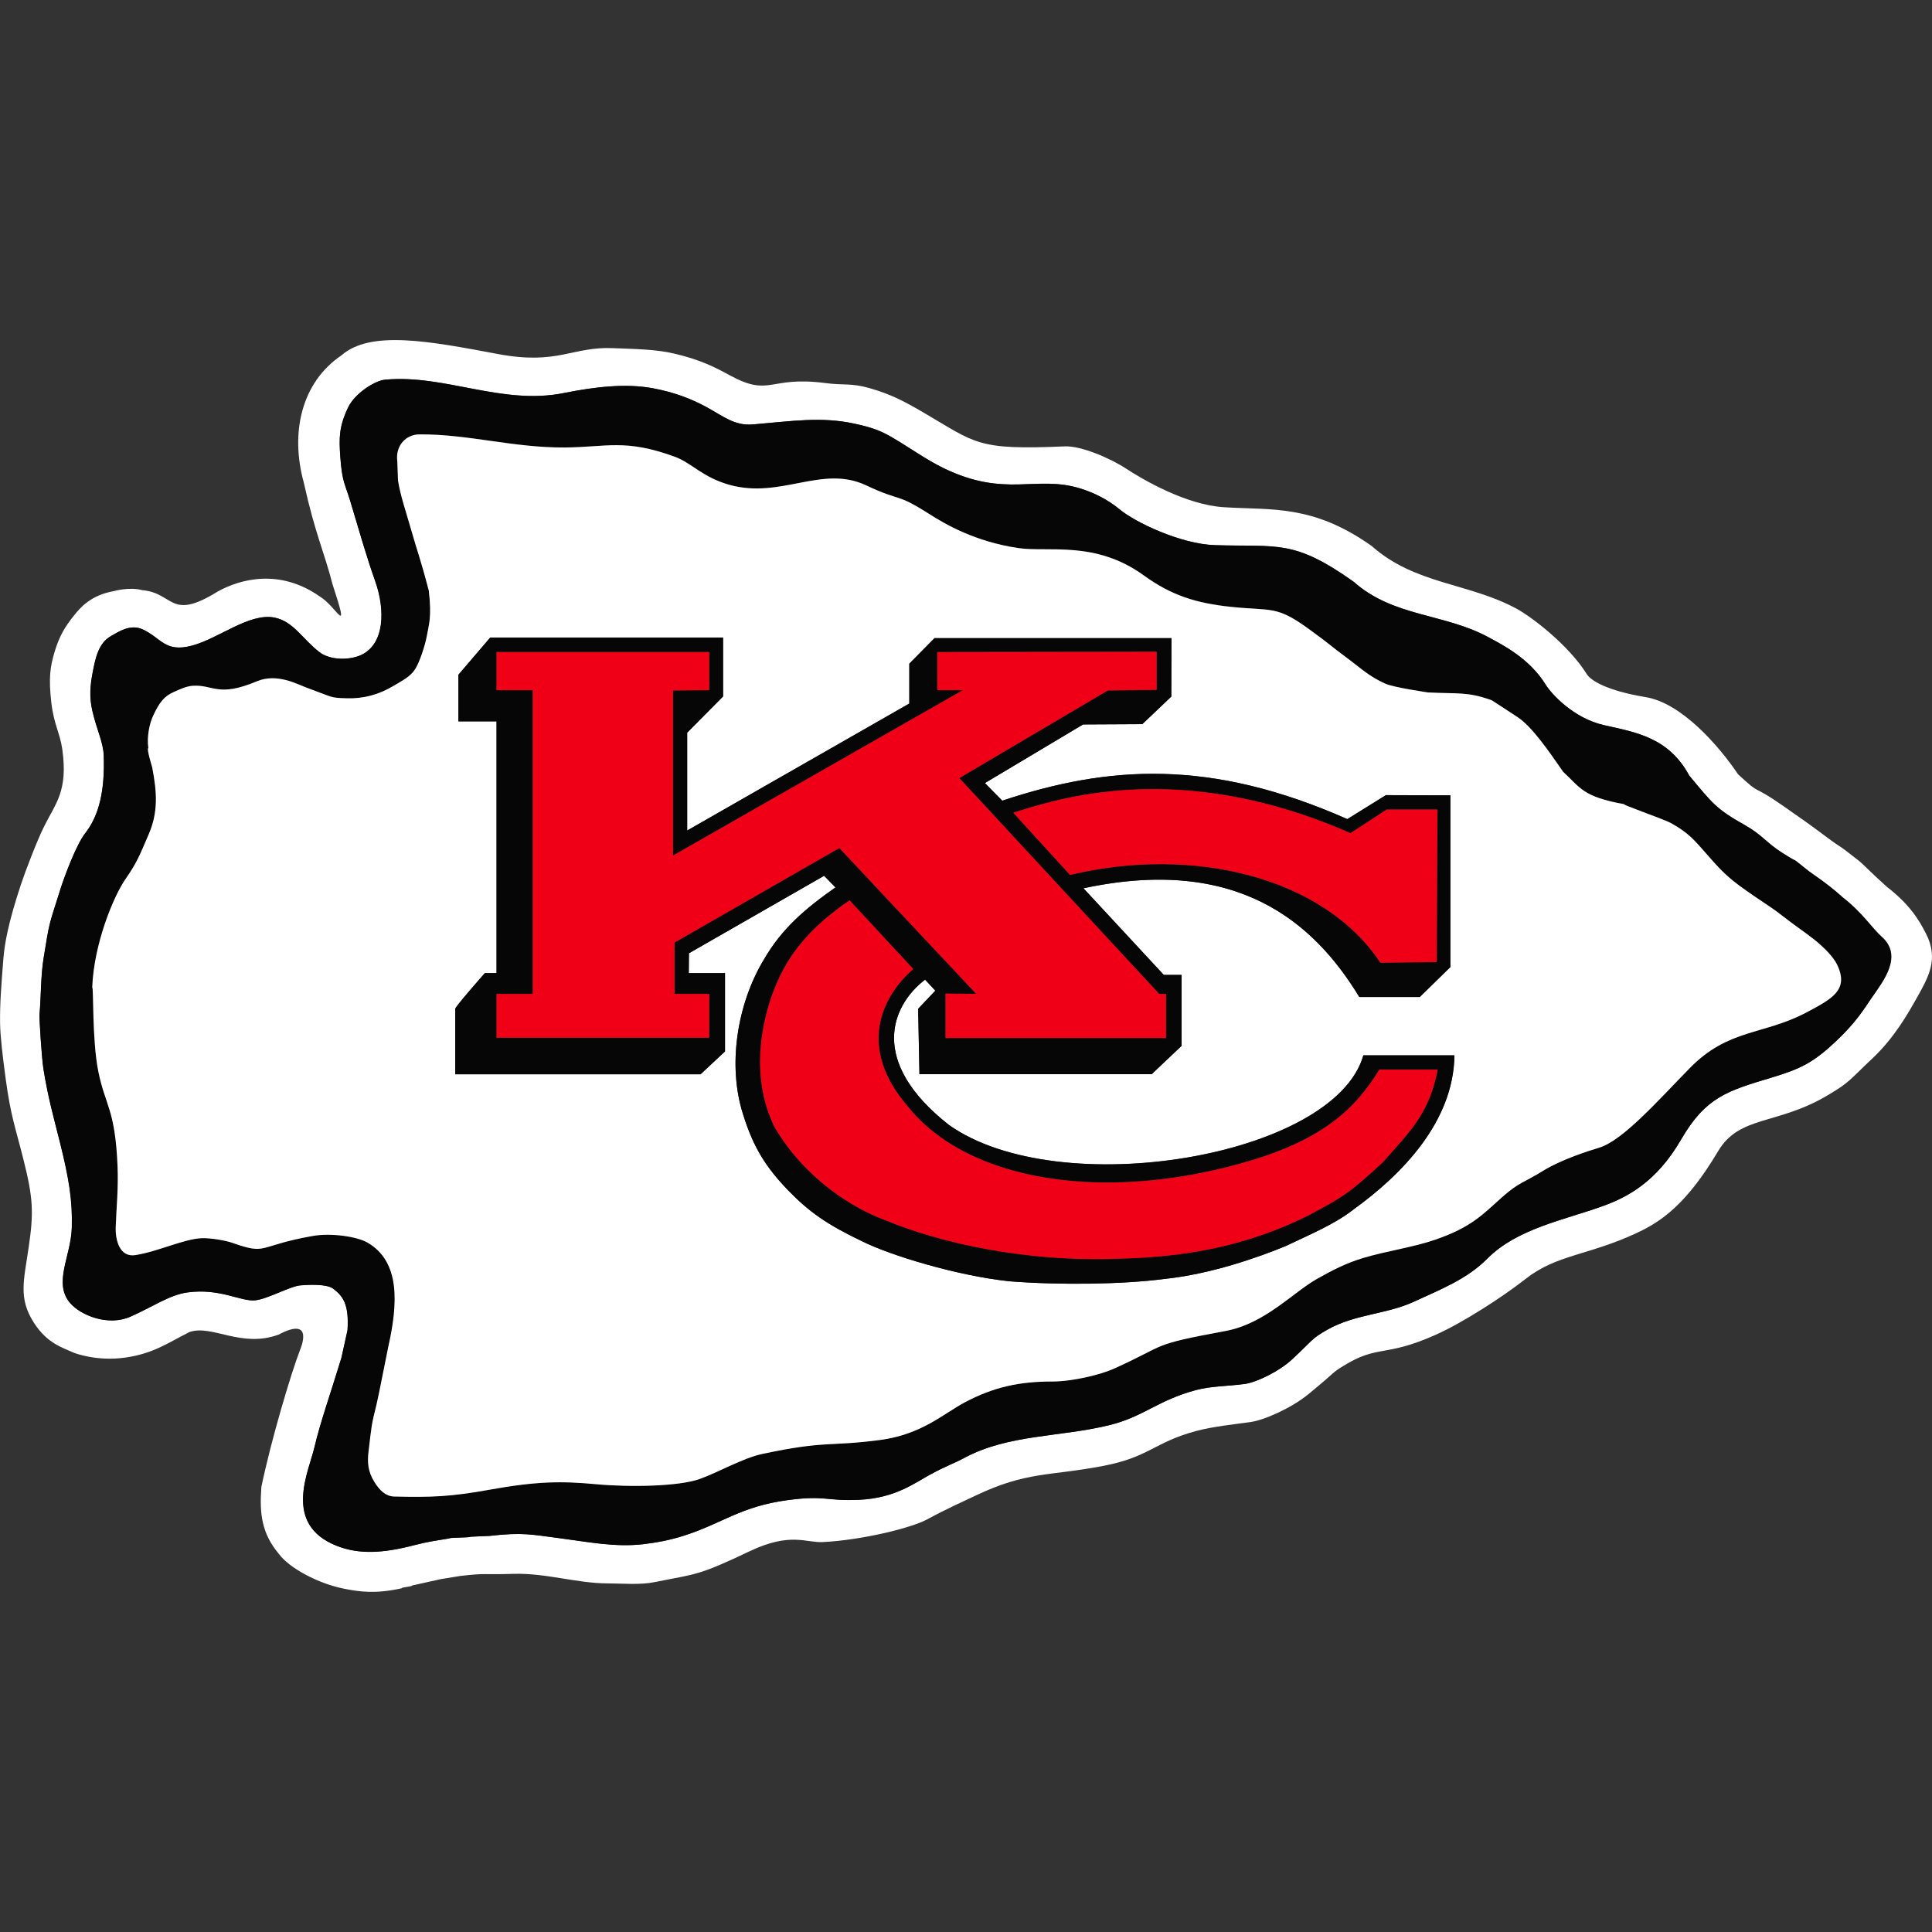 <?xml version="1.0" encoding="UTF-8"?><svg id="Layer_1" xmlns="http://www.w3.org/2000/svg" xmlns:xlink="http://www.w3.org/1999/xlink" viewBox="0 0 450 450"><rect x="0" y="0" width="450" height="450" fill="#333333" stroke="none"/><defs><style>.cls-1{fill:none;}.cls-2{clip-path:url(#clippath);}.cls-3{fill:#fff;}.cls-4{fill:#f00016;}.cls-5{fill:#070606;}</style><clipPath id="clippath"><rect class="cls-1" y="79.21" width="450" height="291.57"/></clipPath></defs><g class="cls-2"><path class="cls-3" d="M436.14,232.13c-2.12,3.11-3.81,5.97-8.53,10.42-5.24,4.94-8.17,6.39-14.97,8.43-10.23,3.08-15.31,4.5-21.06,14.42-5.86,10.13-12.85,13.54-18.16,15.48-9.03,3.28-20.01,5.24-26.97,12.26-4.78,4.82-10.97,7.2-17.01,10-6.48,3.01-13.78,2.89-20.22,6.54-3.86,2.18-3.32,2.36-8.29,6.97-2.9,2.68-8.08,5.28-11.01,5.69-3.83,.53-7.75,.47-11.33,1.42-9.01,2.41-12.16,6.21-20.22,8.18-11.47,2.8-23.46,2.12-33.67,7.58-2.82,1.51-3.93,1.69-8.14,3.99-3.48,1.89-8.07,5.41-16.33,5.8-7.88,.37-7.89-1.13-16.88,.1-10.86,1.47-15.04,5.39-24.05,8.27-3.15,1.01-6.33,1.62-9.55,1.99-6.43,.73-12.64-.52-19.12-1.37-6.98-.91-8.84-1.45-16.63-.57l-4.4,.19c0,.24-4.95,.15-4.95,.4-3.3,.55-4.77,.7-8.31,1.61-6.98,1.8-12.61,2.21-17.94,.09-12.65-5.04-6.42-17.33-5.12-23.01,1.24-5.44,3.84-12.79,6.25-20.72,.02-.05,1.42-6.38,1.43-6.47,.39-6.03-1.05-7.95-3.37-9.7-1.47-1.1-5.65-.91-7.58-.75-2.42,.2-7.56,3.14-10.49,3.48-3.31,.39-8.22-2.88-15.86-1.83-4.15,.57-8,3.32-13.27,5.65-5.21,2.3-11.61-.31-14.06-3.21-3.95-4.65,.21-10.86,.41-17.45,.21-6.44-.68-11.62-2.76-19.95-1.44-5.77-2.72-10.17-3.83-17.01-.45-2.76-1-12.01-.93-12.76,.38-4.07,.26-8.95,.98-13.29,1.4-8.52,1.05-6.92,3.95-16.09,.87-2.74,3.62-10.16,5.72-12.85,3.3-4.22,4.59-10.09,4.31-18.1-.11-3.18-1.64-5.93-2.67-10.5-.71-3.15-.48-5.83,.07-8.72,.68-3.6,1.39-6.99,4.34-8.63,1.63-.91,4.42-2.86,7.33-1.52,4.37,2.02,5.17,5.44,11.45,3.79,6.27-1.65,13.35-7.7,19.25-6.54,4.42,.87,6.57,5.07,10.49,8.06,2.52,1.92,6.98,1.89,9.67,.66,5.57-2.57,5.65-10.61,3.3-17.22-2.02-5.69-3.3-10.28-5.83-18.71-1.17-3.89-1.87-4.31-2.3-10.28-.31-4.4-.31-6.97,1.8-11.42,1.57-3.32,6.25-6.28,8.61-6.5,13.93-1.3,27.2,6.01,41.65,3.11,7.3-1.46,14.42-2.28,20.71-1.12,4.85,.9,8.76,2.36,12.43,4.34,3.99,2.16,6.57,4.46,10.92,4.09,9.26-.79,15.92-1.85,23.57-.19,4.05,.87,6.02,1.59,8.6,3.08,4.15,2.39,7.96,5.21,12.18,7.27,14.45,7.04,21.53,1.56,31.87,4.75,3,.92,6.35,2.51,9.25,4.93,3.45,2.87,14.07,8.04,22.15,8.28,14.66,.45,18.33-1.39,32.28,8.52,9.25,8.23,21.1,7.34,31.37,12.91,3.3,1.79,9.54,4.88,13.4,11.12,1.23,1.99,6.37,7.78,13.62,9.39,7.51,1.68,15,2.9,19.77,11.71,5.5,6.61,6.22,7.75,13.11,11.64,3.84,2.17,4.9,4.06,8.63,6.42,5.28,3.34,.65-.08,6.15,4.25,1.01,.79,4.04,2.64,7.71,5.94,4.77,3.67,7.02,7.34,9.25,9.31,5.06,4.49,.3,10.36-2.13,13.93h0Zm12.5-14.59c-1.75-3.48-4.01-7.02-9.19-11.01-3.99-3.59-5.44-5.22-6.54-6.08-5.97-4.71-2.78-1.99-7.78-5.72-3.84-2.87-5.81-4.24-9.73-6.97-8.12-5.66-4.65-1.95-10.57-7.41-4.6-6.83-13.24-16.61-21.49-17.97-9.17-1.52-12.84-3.9-13.74-5.35-4.21-6.76-12.78-13.3-16.36-15.25-11.16-6.05-23.65-5.64-33.7-14.57-13.77-9.78-23.33-8.36-34.5-9.07-8.76-.56-18.69-6.33-22.77-9-3.67-2.4-10.46-5.34-14.27-5.17-20.58,.9-20.6-.71-32.95-7.91-4.41-2.57-7.5-4.22-12.5-5.65-4.32-1.24-5.99-.62-10.26-1.18-13.33-1.75-12.77,3.38-22.32-1.82-3.36-1.83-6.79-3.61-12.87-5.04-4.41-1.03-8.95-1.06-14.31-1.28-9.52-.41-12.83,4-26.81,1.37-15.93-2.99-29.68-5.63-36.45,.31-9.38,6.35-11.95,18.09-8.78,29.6,2.7,12.16,4.72,16.02,6.71,23.74,4.25,13,.94,5.12-3.01,2.8-9.26-6.49-18.43-4.1-23.78-1.11-11.16,6.92-10.06,.32-17.54-.34-2.98-.82-6.61,.22-6.61,.22-5.54,.98-7.94,4.03-9.22,5.6-2.19,2.71-3.48,4.92-4.55,8.44-1.08,3.55-1.46,6.24-.79,11.97,.59,5.06,2.02,7.08,2.55,10.84,1.37,9.8-1.57,12.55-4.31,18.11-1.64,3.33-4.31,10.33-5.3,13.3-3,9.04-3.85,13.97-4.12,17.45-.49,6.26-.83,10.48-.76,14.98,.05,3.03,.58,7.53,1.3,12.88,1.17,8.68,2.24,11.25,4.12,18.73,2.3,9.11,2.44,12.43,1.23,20.61-1.14,7.73-2.39,11.81,1.16,17.4,3.15,4.96,6.73,5.88,9.45,7.12,0,0,5.23,2.07,11.97,1.09,6.5-.95,9.71-3.33,14.9-5.95,5.26-1.79,12.05,3.81,20.73,.61,8.57-4.51,5.02,3.53,5.02,3.53-2.14,5.54-6.76,21.05-9.02,31.94-.47,6.25,.08,10.84,4.07,15.6,2.43,3.31,9.13,6.91,15.17,8.11,3.6,.71,7.27,1.26,13.41-.09,0-.27,2.44-.38,2.44-.65l6.7-1.49,4.54-.74c6.41-.73,4.62-.25,12.33-.49,7.52-.23,14.84,2.2,21.87,2.22,3.68,.01,7.64,.41,11.16-.31,9.67-1.96,9.85-1.37,22.05-7.18,9.45-4.5,13.12-1.93,17.03-2.13,8.97-.45,20.58-3.25,24.35-5.31,4.59-2.49,8.01-3.98,11.15-5.48,12.02-5.73,17.22-4.53,29.81-6.95,10.79-2.07,11.85-5.5,21.64-8.13,3.88-1.04,8.47-1.5,12.63-2.08,3.18-.44,9.58-3.24,13.59-6.55,6.96-5.73,5.2-4.74,7.98-6.47,8.16-5.09,9.62-1.97,21.54-7.28,6.19-2.76,15.35-8.61,21.15-13.15,7.11-5.58,14.63-5.39,25.84-10.64,5.56-2.6,11.49-6.61,18.85-19.01,4.99-8.4,13.79-6.02,25.58-13.05,5.19-3.1,4.73-3.26,10.42-8.61,5.12-4.83,8.33-10.57,10.33-14.13,2.72-4.84,5.07-8.96,2.13-14.81h0Z"/></g><path class="cls-5" d="M420.78,235.8c-9.94,5.27-18.17,3.77-27.12,12.91-7.47,7.62-15.63,16.92-21.16,18.59-2.41,.73-8.78,2.73-13.14,5.43-4.31,2.68-5.53,2.6-9.4,6.04-4.59,4.09-7.16,7.03-15.61,9.95-5.2,1.8-11.35,2.63-16.81,4.27-4.04,1.21-7.27,2.89-10.86,4.93-5.48,3.11-12.08,10.38-21.15,12.06-17.96,3.34-13.19,2.98-25.99,8.77-3.18,1.44-9.74,3.01-14.35,3.01-7.7,0-13.71,1.27-20.49,4.88-4.94,2.63-9.96,7.45-19.66,8.74-11.97,1.59-12.63,.09-27.49,3.26-4.51,.97-10.2,4.26-14.5,5.81-4.83,1.75-16.2,1.97-24.24,1.23-7.85-.72-13.61-.73-24.95,1.32-8.78,1.59-13.52,1.77-22.04,1.55-1.92-.05-3.37-1.4-4.61-3.42-1.48-2.4-1.66-4.51-1.33-7.16,.68-5.57,.56-5.84,1.88-11,.4-1.57,2.37-11.79,2.72-13.35,2.2-9.83,2.88-19.75-4.87-24.22-2.42-1.4-8.44-2.3-12.79-1.53-13.12,2.33-10.37,4.53-18.75,1.57-1.41-.5-4.97-1.14-7.04-1.06-4.2,.17-10.18,3.11-15.46,3.94-3.71,.59-4.68-3.55-4.59-6.51,.15-4.59,.64-8.99,.43-14.12-.54-13.42-2.88-14.14-4.5-22.23-1.47-7.34-1.05-19.8-1.4-19.45,.37-10.27,5.02-21.35,7.68-25.17,2.77-4.01,3.37-5.65,5.48-10.55,2.23-5.19,1.93-9.78,.8-15.6-.03-.14-1.38-4.45-.89-4.45-.39-2.75,.27-5.76,1.15-7.62,1.42-3.02,2.52-4.48,4.78-5.46,1.4-.61,2.87-1.34,4.36-1.44,4.87-.34,5.86,2.78,14.97-1.04,4.72-1.98,9.4,.67,11.72,1.52,6.32,2.3,5.22,2.3,9.25,2.43,3.82,.12,7.51-.84,11.06-3,2.04-1.24,3.59-1.93,4.79-3.69,1.04-1.52,2.42-5.71,2.79-7.87,.45-2.64,1.19-4.29,.45-10.52-2.02-7.71-2.75-9.36-4.13-14.24-1.12-3.97-2.47-7.78-3.04-11.43-.01-.07-.16-4.43-.16-4.43-.49-3.64,1.98-6.26,5.14-6.29,11.29-.09,21.88,3.13,33.82,3.05,9.85-.06,14.03-2.08,25.62,2.14,4.04,1.47,6.42,4.77,12.74,6.55,12.02,3.39,21.57-4.72,31.85,.12,8.54,4.02,6.75,1.59,14.78,6.72,3.75,2.39,10.71,6.42,20.71,7.9,6.92,1.02,17.9-1.84,29.21,6.37,6.36,4.61,12.17,6.47,20.31,7.32,9.58,.99,10.51-.36,18.06,5.11,5.56,4.03,4.03,3.13,9.63,7.3,2.54,1.89,4.53,3.81,8.2,5.46,2.1,.94,10.15,2.07,9.91,2.06,7.16,.37,9.18-.22,14.86,1.8-.12-.13,7.34,4.77,6.04,3.92,3.42,2.24,7.36,8.01,10.66,12.77,4.04,3.67,4.4,5.8,14.41,7.58-1.93-.34,9,3.43,10.65,4.34,4.3,2.39,5.39,3.86,9.21,8.2,3.94,4.49,5.51,5.7,13.46,11.01,3.09,2.07,3.64,2.81,9.53,6.99,2.43,1.72,5.5,4.52,6.59,6.81,2.78,5.83-1.1,7.9-7.15,11.1h0Zm8.25-26.91c-3.67-3.3-6.7-5.15-7.71-5.94-5.51-4.34-.87-.91-6.15-4.25-3.73-2.36-4.79-4.26-8.63-6.42-6.89-3.89-7.6-5.03-13.11-11.64-4.77-8.8-12.26-10.03-19.77-11.71-7.25-1.61-12.39-7.4-13.62-9.39-3.86-6.24-10.09-9.33-13.4-11.12-10.27-5.57-22.12-4.68-31.37-12.91-13.95-9.91-17.62-8.07-32.28-8.52-8.09-.25-18.7-5.41-22.15-8.28-2.9-2.42-6.26-4.01-9.25-4.93-10.34-3.18-17.41,2.29-31.87-4.75-4.22-2.06-8.03-4.88-12.18-7.27-2.58-1.48-4.56-2.2-8.6-3.08-7.65-1.65-14.31-.6-23.57,.19-4.34,.37-6.93-1.93-10.92-4.09-3.67-1.98-7.59-3.44-12.43-4.34-6.28-1.17-13.41-.34-20.71,1.12-14.45,2.9-27.72-4.41-41.65-3.11-2.36,.22-7.04,3.18-8.61,6.5-2.1,4.45-2.1,7.02-1.8,11.42,.42,5.97,1.13,6.39,2.3,10.28,2.53,8.43,3.82,13.02,5.83,18.71,2.35,6.61,2.27,14.65-3.3,17.22-2.69,1.23-7.15,1.27-9.67-.66-3.92-2.99-6.07-7.19-10.49-8.06-5.9-1.16-12.98,4.89-19.25,6.54-6.29,1.66-7.08-1.76-11.45-3.79-2.91-1.35-5.7,.61-7.33,1.52-2.94,1.64-3.65,5.02-4.34,8.63-.55,2.88-.79,5.57-.07,8.72,1.04,4.57,2.56,7.31,2.67,10.5,.28,8.01-1,13.88-4.31,18.1-2.1,2.69-4.85,10.11-5.72,12.85-2.9,9.17-2.55,7.57-3.95,16.09-.72,4.34-.6,9.22-.98,13.29-.07,.75,.49,10,.93,12.76,1.11,6.84,2.39,11.24,3.83,17.01,2.07,8.33,2.96,13.5,2.76,19.95-.21,6.59-4.37,12.8-.41,17.45,2.46,2.89,8.86,5.5,14.06,3.21,5.28-2.33,9.13-5.09,13.27-5.65,7.64-1.05,12.55,2.22,15.86,1.83,2.92-.34,8.06-3.28,10.49-3.48,1.93-.16,6.11-.35,7.58,.75,2.33,1.74,3.76,3.67,3.37,9.7,0,.09-1.41,6.42-1.43,6.47-2.4,7.93-5,15.28-6.25,20.72-1.3,5.68-7.53,17.97,5.12,23.01,5.32,2.12,10.96,1.71,17.94-.09,3.54-.91,5-1.06,8.31-1.61,0-.25,4.95-.16,4.95-.4l4.4-.19c7.79-.88,9.65-.34,16.63,.57,6.48,.85,12.69,2.1,19.12,1.37,3.22-.37,6.4-.98,9.55-1.99,9.01-2.88,13.2-6.79,24.05-8.27,8.99-1.22,9,.28,16.88-.1,8.26-.39,12.85-3.91,16.33-5.8,4.22-2.29,5.32-2.48,8.14-3.99,10.21-5.46,22.2-4.78,33.67-7.58,8.06-1.97,11.22-5.77,20.22-8.18,3.58-.96,7.5-.89,11.33-1.42,2.93-.41,8.12-3.01,11.01-5.69,4.97-4.6,4.42-4.79,8.29-6.97,6.44-3.64,13.74-3.53,20.22-6.54,6.03-2.8,12.23-5.18,17.01-10,6.96-7.02,17.94-8.99,26.97-12.26,5.32-1.94,12.3-5.35,18.16-15.48,5.75-9.92,10.83-11.34,21.06-14.42,6.8-2.05,9.73-3.5,14.97-8.43,4.72-4.45,6.41-7.3,8.53-10.42,2.43-3.57,7.19-9.44,2.13-13.93-2.22-1.97-4.47-5.64-9.25-9.31h0Z"/><path class="cls-3" d="M315.2,281.74c-4.51,3.52-10.38,5.91-15.7,8.47-6.61,2.72-17.62,6.57-28.26,7.67-9.73,1.28-24.4,1.47-36.14,.55-12.11-1.28-27.71-6.02-34.31-9.32-8.08-3.85-12.29-6.79-17.25-11.89-5.14-5.36-8.07-9.95-10.46-17.65-3.67-11.38-1.41-25.66,4.77-35.96,4.22-7.34,9.69-11.96,16.74-16.92l-2.64-2.71-31.49,18.05-.04,4.62h8.44v18.24l-5.69,5.32h-57.14v-15.19c-.37-.15,6.9-8.37,6.9-8.37h2.72v-58.64h-8.88v-10.86l7.41-8.66h54.23v13.72l-8.36,8.44v22.79l51.74-29.58v-9.28l5.87-5.95h55.19l-.04,13.61-6.75,6.42-13.8,.07-22.86,13.65,4.04,4.11c24.77-8.22,48.44-9.83,80.37,4.29l8.99-5.58,15.01,.04v40l-7.12,6.97h-14.09c-10.49-17.25-28.29-33.02-64.25-25.32l18.71,20.18h4.15v16.52l-6.97,6.6h-54.09l-.3-15.23,4-4.22-2.39-2.57c-7.89,6.06-13.21,19.08,5.5,33.8,25.69,18.31,89.9,7.49,96.58-16.18h21.21c-.19,15.41-12.18,27.75-23.56,35.93h0Zm106.14-63.85c-5.89-4.19-6.44-4.92-9.53-6.99-7.95-5.32-9.52-6.52-13.46-11.01-3.82-4.34-4.91-5.81-9.21-8.2-1.65-.92-12.58-4.69-10.65-4.34-10-1.78-10.37-3.91-14.41-7.58-3.3-4.77-7.24-10.54-10.66-12.77,1.3,.85-6.16-4.05-6.04-3.92-5.69-2.02-7.7-1.43-14.86-1.8,.25,.01-7.81-1.11-9.91-2.06-3.67-1.65-5.66-3.57-8.2-5.46-5.61-4.17-4.08-3.28-9.63-7.3-7.55-5.47-8.48-4.12-18.06-5.11-8.13-.84-13.95-2.7-20.31-7.32-11.31-8.2-22.28-5.34-29.21-6.37-10-1.47-16.97-5.51-20.71-7.9-8.03-5.12-6.24-2.7-14.78-6.72-10.28-4.84-19.83,3.26-31.85-.12-6.32-1.78-8.71-5.08-12.74-6.55-11.59-4.22-15.78-2.2-25.62-2.14-11.94,.08-22.53-3.14-33.82-3.05-3.15,.02-5.63,2.64-5.14,6.29,0,0,.15,4.36,.16,4.43,.57,3.65,1.92,7.45,3.04,11.43,1.38,4.88,2.11,6.53,4.13,14.24,.73,6.24,0,7.89-.45,10.52-.37,2.16-1.75,6.35-2.79,7.87-1.21,1.76-2.75,2.44-4.79,3.69-3.55,2.16-7.23,3.12-11.06,3-4.02-.13-2.92-.13-9.25-2.43-2.32-.85-7-3.5-11.72-1.52-9.11,3.82-10.1,.7-14.97,1.04-1.49,.1-2.96,.83-4.36,1.44-2.26,.98-3.36,2.44-4.78,5.46-.88,1.87-1.54,4.87-1.15,7.62-.49,0,.86,4.31,.89,4.45,1.13,5.83,1.43,10.41-.8,15.6-2.11,4.9-2.7,6.54-5.48,10.55-2.65,3.83-7.31,14.9-7.68,25.17,.35-.35-.07,12.11,1.4,19.45,1.61,8.09,3.96,8.81,4.5,22.23,.21,5.13-.27,9.53-.43,14.12-.1,2.96,.87,7.09,4.59,6.51,5.29-.83,11.27-3.77,15.46-3.94,2.07-.08,5.64,.56,7.04,1.06,8.39,2.96,5.63,.76,18.75-1.57,4.35-.77,10.37,.13,12.79,1.53,7.75,4.47,7.07,14.39,4.87,24.22-.35,1.57-2.32,11.79-2.72,13.35-1.31,5.16-1.2,5.43-1.88,11-.33,2.65-.15,4.76,1.33,7.16,1.24,2.02,2.69,3.37,4.61,3.42,8.53,.22,13.26,.04,22.04-1.55,11.34-2.06,17.11-2.04,24.95-1.32,8.04,.74,19.41,.52,24.24-1.23,4.3-1.55,9.99-4.84,14.5-5.81,14.86-3.18,15.53-1.68,27.49-3.26,9.69-1.29,14.72-6.11,19.66-8.74,6.78-3.61,12.79-4.88,20.49-4.88,4.6,0,11.17-1.57,14.35-3.01,12.81-5.8,8.04-5.43,25.99-8.77,9.07-1.68,15.67-8.96,21.15-12.06,3.6-2.04,6.82-3.72,10.86-4.93,5.46-1.64,11.61-2.47,16.81-4.27,8.45-2.92,11.01-5.85,15.61-9.95,3.87-3.44,5.09-3.36,9.4-6.04,4.36-2.7,10.73-4.7,13.14-5.43,5.53-1.67,13.69-10.97,21.16-18.59,8.95-9.14,17.18-7.64,27.12-12.91,6.05-3.2,9.93-5.28,7.15-11.1-1.09-2.29-4.16-5.09-6.59-6.81h0Z"/><path class="cls-5" d="M334.87,249.11c-1.98,10.46-6.75,14.68-12.66,21.47-7.89,7.34-9.51,8.26-17.39,12.47-13.58,6.79-27.71,9.72-43.85,10.09-22.57,.92-42.57-3.86-54.86-8.99-7.53-2.75-18.72-9.73-25.69-21.65-5.69-11.56-2.9-23.86-.88-29.91,2.53-7.34,6.57-14.87,18.35-22.9l14.83,16c-7.52,6.53-13.03,18.46-1.25,32.03,14.09,17.61,46.2,22.57,79.59,12.66,17.25-5.13,24.77-12.29,30.24-21.28h13.58Zm-177.75-29.58v11.96h8.07v10.2h-49.54v-10.2h8.44v-70.75h-8.44v-8.88h49.54v8.88l-8.44,.08v38.46l67.52-38.53h-5.95v-8.88l51.08-.07v8.88l-11.38,.15-34.58,20.4,46.55,50.27,1.61,.04v10.24h-51.37v-10.35l7.15,.07-31.89-33.98-38.39,22.02h0Zm157.42-25.47l8.44-5.5h11.81l-.15,35.52-13.14,.15c-13.4-20.15-43.85-27.23-72.29-20.44l-13.21-14.49c10.09-3.12,38.53-12.85,78.53,4.77h0Zm-93.57,67.92c-18.72-14.72-13.4-27.74-5.5-33.8l2.39,2.57-4,4.22,.3,15.23h54.09l6.97-6.6v-16.52h-4.15l-18.71-20.18c35.96-7.7,53.76,8.07,64.25,25.32h14.09l7.12-6.97v-40l-15.01-.04-8.99,5.58c-31.93-14.12-55.59-12.51-80.37-4.29l-4.04-4.11,22.86-13.65,13.8-.07,6.75-6.42,.04-13.61h-55.19l-5.87,5.95v9.28l-51.74,29.58v-22.79l8.36-8.44v-13.72h-54.23l-7.41,8.66v10.86h8.88v58.64h-2.72s-7.27,8.22-6.9,8.37v15.19h57.14l5.69-5.32v-18.24h-8.44l.04-4.62,31.49-18.05,2.64,2.71c-7.05,4.96-12.51,9.58-16.74,16.92-6.18,10.3-8.44,24.58-4.77,35.96,2.39,7.71,5.32,12.29,10.46,17.65,4.95,5.1,9.17,8.04,17.25,11.89,6.6,3.3,22.2,8.04,34.31,9.32,11.74,.92,26.42,.73,36.14-.55,10.64-1.1,21.65-4.95,28.26-7.67,5.32-2.57,11.19-4.95,15.7-8.47,11.38-8.18,23.37-20.52,23.56-35.93h-21.21c-6.68,23.67-70.89,34.49-96.58,16.18h0Z"/><polygon class="cls-4" points="227.39 231.5 220.23 231.43 220.23 241.78 271.6 241.78 271.6 231.53 269.99 231.5 223.44 181.23 258.03 160.82 269.4 160.68 269.4 151.8 218.32 151.87 218.32 160.75 224.27 160.75 156.75 199.28 156.75 160.82 165.19 160.75 165.19 151.87 115.65 151.87 115.65 160.75 124.09 160.75 124.09 231.5 115.65 231.5 115.65 241.7 165.19 241.7 165.19 231.5 157.11 231.5 157.11 219.54 195.5 197.52 227.39 231.5 227.39 231.5"/><path class="cls-4" d="M291.05,270.4c-33.39,9.91-65.5,4.95-79.59-12.66-11.78-13.58-6.27-25.5,1.25-32.03l-14.83-16c-11.78,8.03-15.81,15.56-18.35,22.9-2.02,6.05-4.81,18.35,.88,29.91,6.97,11.92,18.16,18.9,25.69,21.65,12.29,5.13,32.29,9.91,54.86,8.99,16.14-.37,30.27-3.3,43.85-10.09,7.89-4.22,9.5-5.13,17.39-12.47,5.91-6.79,10.68-11.01,12.66-21.47h-13.58c-5.47,8.99-12.99,16.15-30.24,21.28h0Z"/><path class="cls-4" d="M321.51,224.23l13.14-.15,.15-35.52h-11.81l-8.44,5.5c-40-17.61-68.44-7.89-78.53-4.77l13.21,14.49c28.44-6.79,58.89,.29,72.29,20.44h0Z"/></svg>